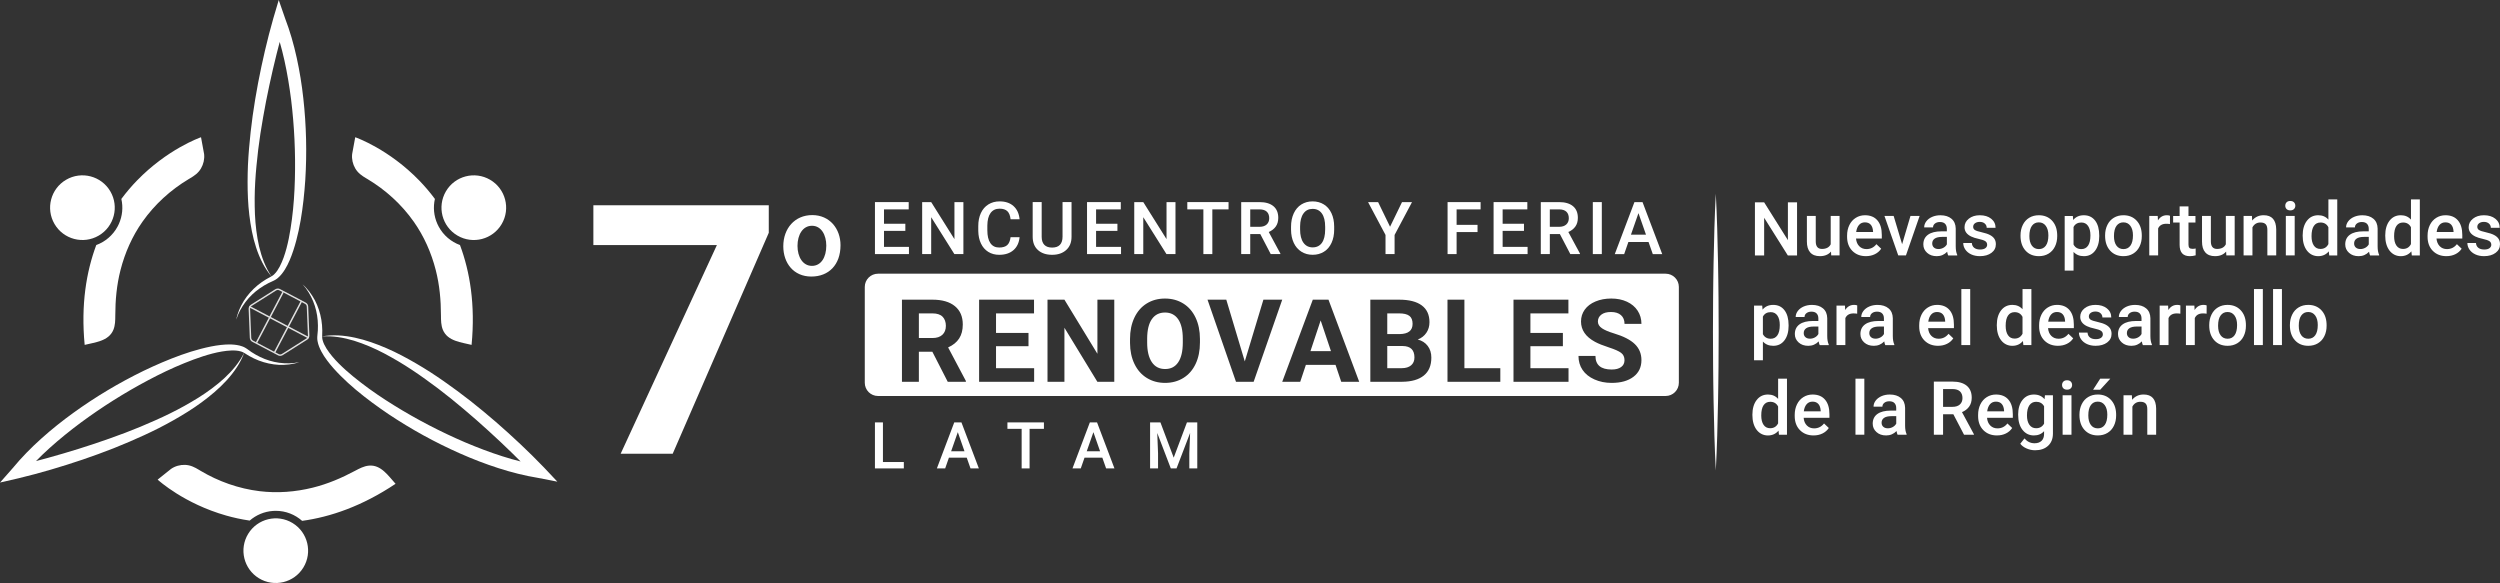 <?xml version="1.0" encoding="UTF-8"?>
<svg xmlns="http://www.w3.org/2000/svg" id="Capa_1" viewBox="0 0 1799.96 419.79">
  <rect x="0" y="0" width="1799.96" height="419.79" fill="#333333" stroke="none"/>
  <defs>
    <style>.cls-1{fill:#fff;}.cls-2{fill:#e1e1e1;}.cls-3{fill:#005c8a;stroke-width:1.09px;}.cls-3,.cls-4{stroke:#e1e1e1;stroke-miterlimit:10;}.cls-4{fill:none;stroke-width:1.09px;}</style>
  </defs>
  <path class="cls-1" d="m123.64,337.19c.59-.48,1.19-.95,1.78-1.43-.59.47-1.2.94-1.78,1.43Z"></path>
  <path class="cls-1" d="m196.58,367.86c.66-.04,1.33-.07,1.99-.07h0c7.23,0,13.88,2.72,18.96,7.22,20.27-2.78,43.07-10.51,67.27-26.68-2.58-2.83-5.18-6.27-8.2-8.92-3.12-2.73-6.69-4.62-11.17-4.15-3.48.37-6.66,2.05-9.74,3.69-9.77,5.22-19.72,9.48-30.5,12.15-12.51,3.1-25.41,4.1-38.22,2.55-15.1-1.83-29.71-7-42.75-14.79-.28-.16-.55-.33-.82-.5-3.22-1.96-6.27-3.51-10.12-3.65-3.57-.13-7.14.85-10.09,2.87.15-.13.32-.26.48-.39-3.39,2.71-6.78,5.42-10.17,8.13.77.7,19.12,17.3,49.41,25.89,5.11,1.45,10.76,2.71,16.86,3.61,4.55-3.95,10.37-6.52,16.84-6.96Z"></path>
  <circle class="cls-1" cx="198.55" cy="396.51" r="23.28" transform="translate(-243.34 359.44) rotate(-58.61)"></circle>
  <path class="cls-1" d="m147.07,111.63c.14.75.28,1.5.41,2.25-.14-.75-.26-1.5-.41-2.25Z"></path>
  <path class="cls-1" d="m85.52,161.36c-.27.6-.57,1.2-.88,1.78h0c-3.42,6.37-8.97,10.94-15.33,13.29-7.15,19.17-11.13,42.91-8.35,71.88,3.72-.94,7.98-1.59,11.74-3,3.88-1.45,7.24-3.7,8.95-7.88,1.32-3.24,1.35-6.83,1.36-10.33.02-11.07.99-21.86,3.74-32.62,3.19-12.48,8.42-24.33,15.85-34.88,8.76-12.43,20.23-22.86,33.27-30.66.28-.16.55-.33.83-.49,3.25-1.9,6.07-3.86,8.01-7.19,1.8-3.08,2.63-6.69,2.25-10.25.05.2.08.4.12.61-.78-4.27-1.57-8.54-2.35-12.81-.98.34-24.29,8.65-46.2,31.27-3.7,3.82-7.48,8.2-11.16,13.15,1.33,5.88.83,12.22-1.84,18.13Z"></path>
  <circle class="cls-1" cx="59.35" cy="149.52" r="23.28" transform="translate(-67.42 50.48) rotate(-30.35)"></circle>
  <path class="cls-1" d="m253.42,111.63c-.14.75-.28,1.5-.41,2.25.14-.75.26-1.5.41-2.25Z"></path>
  <path class="cls-1" d="m314.97,161.36c.27.6.57,1.2.88,1.78h0c3.42,6.37,8.97,10.94,15.33,13.29,7.15,19.17,11.13,42.91,8.35,71.88-3.72-.94-7.98-1.59-11.74-3-3.88-1.45-7.24-3.7-8.95-7.88-1.32-3.24-1.35-6.83-1.36-10.33-.02-11.07-.99-21.86-3.74-32.62-3.19-12.48-8.42-24.33-15.85-34.88-8.76-12.43-20.23-22.86-33.27-30.66-.28-.16-.55-.33-.83-.49-3.25-1.9-6.07-3.86-8.01-7.19-1.8-3.08-2.63-6.69-2.25-10.25-.05.2-.08.4-.12.61.78-4.27,1.57-8.54,2.35-12.81.98.34,24.29,8.65,46.2,31.27,3.7,3.82,7.48,8.2,11.16,13.15-1.33,5.88-.83,12.22,1.84,18.13Z"></path>
  <circle class="cls-1" cx="341.13" cy="149.52" r="23.28" transform="translate(39.74 368.36) rotate(-59.65)"></circle>
  <path class="cls-1" d="m170.12,230.14c.84-4.8,2.88-9.35,5.45-13.57,2.66-4.18,6.02-7.95,9.9-11.16,1.92-1.63,4.05-3.02,6.19-4.36l3.33-1.84c.31-.16.48-.28.71-.41.22-.12.43-.25.64-.42.2-.16.42-.3.62-.47l.58-.54c1.54-1.48,2.78-3.42,3.85-5.43,1.06-2.03,1.97-4.19,2.77-6.38,1.6-4.41,2.77-9.02,3.73-13.68.98-4.65,1.66-9.38,2.3-14.12,1.24-9.48,1.87-19.05,2.12-28.63.52-19.16-.39-38.37-2.71-57.36-2.41-18.95-6.15-37.83-12.79-55.55l8.53-.29c-2.18,7.41-4.23,15.03-6.11,22.62-1.89,7.6-3.69,15.23-5.31,22.89-1.64,7.66-3.16,15.34-4.49,23.05-1.38,7.7-2.56,15.44-3.52,23.2-.48,3.88-.9,7.76-1.25,11.65-.37,3.89-.7,7.78-.91,11.68-.21,3.9-.37,7.8-.39,11.69-.01,3.9.03,7.8.2,11.69.37,7.78,1.28,15.55,3.02,23.16,1.81,7.57,4.53,15.04,9.03,21.62-5.23-6.05-8.75-13.45-11.23-21.03-2.5-7.61-3.91-15.52-4.88-23.43-.95-7.93-1.24-15.9-1.24-23.86,0-3.98.1-7.96.26-11.93.17-3.97.46-7.94.78-11.9.65-7.92,1.54-15.82,2.62-23.68,1.1-7.86,2.42-15.69,3.88-23.49,1.5-7.79,3.12-15.56,4.94-23.29,1.84-7.74,3.74-15.39,5.98-23.13l3.97-13.43,4.56,13.14c3.56,9.34,6.3,18.89,8.4,28.53,2.11,9.64,3.67,19.36,4.74,29.12,2.17,19.51,2.63,39.14,1.42,58.68-.65,9.77-1.69,19.52-3.35,29.2-.83,4.84-1.87,9.66-3.13,14.43-1.27,4.77-2.75,9.51-4.72,14.13-.99,2.31-2.1,4.59-3.46,6.77-1.37,2.17-2.93,4.31-5.05,6.1l-.82.65c-.28.21-.59.39-.89.59-.29.2-.61.37-.94.53l-.93.45-3.24,1.51c-2.11,1.11-4.18,2.3-6.13,3.68-3.92,2.72-7.44,6.04-10.35,9.86-2.88,3.83-5.29,8.1-6.68,12.75Z"></path>
  <path class="cls-1" d="m215.36,260.75c-4.59,1.63-9.56,2.09-14.49,1.94-4.94-.26-9.89-1.32-14.59-3.13-2.37-.87-4.62-2.04-6.84-3.25l-3.24-1.99c-.29-.19-.48-.28-.71-.41-.21-.13-.43-.26-.68-.35-.24-.1-.47-.21-.71-.3l-.76-.24c-2.05-.61-4.34-.74-6.62-.68-2.29.07-4.61.35-6.92.73-4.63.78-9.22,2.03-13.74,3.48-4.53,1.44-8.99,3.17-13.42,4.95-8.86,3.59-17.5,7.75-25.96,12.25-16.93,8.98-33.21,19.23-48.6,30.6-15.31,11.43-29.9,23.98-42.05,38.48l-4.45-7.29c7.53-1.75,15.17-3.72,22.7-5.81,7.55-2.1,15.07-4.28,22.54-6.64,7.47-2.34,14.91-4.8,22.28-7.44,7.38-2.6,14.7-5.37,21.92-8.36,3.61-1.49,7.2-3.04,10.76-4.65,3.57-1.59,7.11-3.22,10.61-4.96,3.5-1.73,6.97-3.52,10.37-5.42,3.4-1.91,6.77-3.87,10.08-5.93,6.6-4.15,12.9-8.77,18.67-14.03,5.7-5.3,10.86-11.34,14.37-18.5-2.69,7.54-7.4,14.24-12.78,20.13-5.4,5.92-11.58,11.04-18,15.78-6.43,4.73-13.23,8.91-20.16,12.83-3.46,1.97-6.98,3.83-10.51,5.65-3.54,1.81-7.13,3.51-10.74,5.18-7.21,3.33-14.52,6.45-21.9,9.38-7.39,2.91-14.85,5.62-22.36,8.18-7.52,2.53-15.08,4.94-22.7,7.17-7.64,2.21-15.24,4.32-23.08,6.18l-13.64,3.15,9.19-10.44c6.37-7.7,13.34-14.78,20.7-21.36,7.35-6.59,15.05-12.72,23.01-18.46,15.91-11.49,32.78-21.56,50.38-30.13,8.82-4.24,17.82-8.14,27.07-11.46,4.62-1.66,9.33-3.13,14.1-4.38,4.78-1.25,9.64-2.29,14.63-2.85,2.49-.28,5.03-.43,7.6-.32,2.57.13,5.19.43,7.79,1.39l.97.39c.32.15.63.32.95.48.32.15.62.35.92.56l.85.58,2.91,2.08c2,1.28,4.06,2.5,6.22,3.52,4.3,2.07,8.92,3.5,13.68,4.16,4.75.62,9.65.62,14.39-.46Z"></path>
  <path class="cls-1" d="m217.73,204.65c3.72,3.14,6.63,7.2,8.99,11.53,2.27,4.4,3.85,9.2,4.67,14.17.44,2.48.57,5.01.65,7.55l-.08,3.81c-.01.35,0,.55,0,.82,0,.25,0,.5.04.76.04.26.05.51.1.77l.17.78c.51,2.08,1.56,4.12,2.76,6.06,1.22,1.94,2.63,3.81,4.12,5.61,3.01,3.6,6.4,6.93,9.94,10.1,3.53,3.19,7.27,6.16,11.05,9.08,7.57,5.84,15.53,11.19,23.68,16.23,16.3,10.09,33.36,18.96,50.94,26.51,17.6,7.45,35.79,13.71,54.44,16.88l-4.04,7.52c-5.31-5.61-10.86-11.22-16.47-16.66-5.62-5.46-11.3-10.85-17.11-16.1-5.79-5.27-11.67-10.45-17.66-15.48-5.97-5.06-12.05-9.98-18.28-14.71-3.11-2.36-6.26-4.68-9.44-6.94-3.17-2.28-6.37-4.51-9.64-6.66-3.26-2.14-6.55-4.24-9.91-6.22-3.36-1.97-6.76-3.89-10.2-5.71-6.91-3.6-14.08-6.71-21.53-9.04-7.45-2.25-15.28-3.65-23.23-3.07,7.86-1.48,16.02-.8,23.83.87,7.84,1.67,15.38,4.43,22.71,7.57,7.33,3.17,14.37,6.93,21.25,10.93,3.44,2,6.83,4.09,10.18,6.22,3.35,2.15,6.63,4.39,9.89,6.65,6.52,4.55,12.89,9.29,19.15,14.17,6.24,4.91,12.34,9.98,18.35,15.17,5.98,5.21,11.88,10.52,17.65,15.98,5.77,5.48,11.42,10.98,16.98,16.8l9.61,10.19-13.65-2.67c-9.86-1.62-19.49-4.05-28.88-7.09-9.4-3.02-18.58-6.57-27.55-10.55-17.95-7.93-35.15-17.41-51.44-28.28-8.12-5.48-16.02-11.27-23.56-17.58-3.77-3.15-7.4-6.47-10.9-9.97-3.49-3.5-6.84-7.16-9.84-11.19-1.5-2.01-2.91-4.12-4.11-6.4-1.19-2.28-2.25-4.7-2.73-7.43l-.15-1.03c-.04-.35-.04-.71-.06-1.06-.03-.35,0-.72.02-1.08l.08-1.03.32-3.56c.1-2.38.11-4.77-.1-7.15-.38-4.76-1.48-9.47-3.32-13.91-1.87-4.41-4.34-8.65-7.66-12.19Z"></path>
  <path class="cls-2" d="m200.04,208.78c.38,0,.75.09,1.08.27l18.49,9.71c.74.39,1.21,1.14,1.25,1.97l.84,20.87c.03.83-.38,1.62-1.08,2.07l-17.65,11.16c-.37.24-.8.36-1.25.36-.38,0-.75-.09-1.08-.27l-18.49-9.71c-.74-.39-1.21-1.14-1.25-1.97l-.84-20.87c-.03-.83.38-1.62,1.08-2.07l17.65-11.16c.37-.24.8-.36,1.25-.36m0-1.05c-.63,0-1.26.18-1.81.52l-17.65,11.16c-1.02.65-1.62,1.79-1.57,2.99l.84,20.87c.05,1.21.74,2.3,1.81,2.86l18.49,9.71c.49.26,1.03.39,1.57.39.63,0,1.26-.18,1.81-.52l17.65-11.16c1.02-.65,1.62-1.79,1.57-2.99l-.84-20.87c-.05-1.21-.74-2.3-1.81-2.86l-18.49-9.71c-.49-.26-1.03-.39-1.57-.39h0Z"></path>
  <line class="cls-3" x1="203.8" y1="210.31" x2="184.62" y2="246.84"></line>
  <line class="cls-3" x1="217.13" y1="216.69" x2="197.7" y2="253.7"></line>
  <line class="cls-4" x1="179.54" y1="220.77" x2="222.21" y2="243.18"></line>
  <path class="cls-1" d="m1293.84,183.91h-6.64l-17.04-27.13v27.13h-6.64v-38.24h6.64l17.1,27.23v-27.23h6.59v38.24Z"></path>
  <path class="cls-1" d="m1318.29,181.12c-1.87,2.21-4.53,3.31-7.98,3.31-3.08,0-5.41-.9-7-2.7s-2.38-4.41-2.38-7.83v-18.41h6.38v18.33c0,3.61,1.5,5.41,4.49,5.41s5.19-1.11,6.28-3.34v-20.4h6.38v28.41h-6.01l-.16-2.78Z"></path>
  <path class="cls-1" d="m1343.47,184.43c-4.04,0-7.32-1.27-9.83-3.82s-3.77-5.94-3.77-10.18v-.79c0-2.84.55-5.37,1.64-7.6s2.63-3.97,4.61-5.21,4.18-1.86,6.62-1.86c3.87,0,6.86,1.23,8.97,3.7,2.11,2.47,3.16,5.96,3.16,10.48v2.57h-18.57c.19,2.35.98,4.2,2.35,5.57,1.37,1.37,3.1,2.05,5.19,2.05,2.92,0,5.3-1.18,7.14-3.55l3.44,3.28c-1.14,1.7-2.66,3.02-4.56,3.95s-4.03,1.4-6.39,1.4Zm-.76-24.34c-1.75,0-3.16.61-4.24,1.84-1.08,1.23-1.76,2.93-2.06,5.12h12.16v-.47c-.14-2.14-.71-3.75-1.71-4.85s-2.38-1.64-4.15-1.64Z"></path>
  <path class="cls-1" d="m1369.5,175.82l6.01-20.33h6.59l-9.85,28.41h-5.54l-9.93-28.41h6.62l6.09,20.33Z"></path>
  <path class="cls-1" d="m1402.66,183.91c-.28-.54-.53-1.43-.74-2.65-2.03,2.12-4.52,3.18-7.46,3.18s-5.18-.81-6.99-2.44-2.7-3.64-2.7-6.04c0-3.03,1.13-5.35,3.37-6.97,2.25-1.62,5.47-2.43,9.65-2.43h3.91v-1.86c0-1.47-.41-2.65-1.23-3.53s-2.07-1.33-3.76-1.33c-1.45,0-2.64.36-3.57,1.09s-1.39,1.65-1.39,2.77h-6.38c0-1.56.52-3.02,1.55-4.37,1.03-1.36,2.44-2.42,4.21-3.19,1.78-.77,3.76-1.16,5.95-1.16,3.33,0,5.98.84,7.96,2.51s2.99,4.02,3.05,7.05v12.82c0,2.56.36,4.6,1.08,6.12v.45h-6.51Zm-7.01-4.6c1.26,0,2.45-.31,3.56-.92,1.11-.61,1.95-1.44,2.51-2.47v-5.36h-3.44c-2.36,0-4.14.41-5.33,1.23-1.19.82-1.79,1.99-1.79,3.49,0,1.23.41,2.2,1.22,2.93.81.73,1.9,1.09,3.27,1.09Z"></path>
  <path class="cls-1" d="m1430.71,176.19c0-1.14-.47-2-1.4-2.6-.94-.59-2.49-1.12-4.66-1.58s-3.98-1.03-5.44-1.73c-3.19-1.54-4.78-3.77-4.78-6.7,0-2.45,1.03-4.5,3.1-6.14s4.69-2.47,7.88-2.47c3.4,0,6.14.84,8.23,2.52,2.09,1.68,3.14,3.86,3.14,6.54h-6.38c0-1.23-.46-2.25-1.37-3.06s-2.12-1.22-3.62-1.22c-1.4,0-2.54.32-3.43.97s-1.33,1.51-1.33,2.6c0,.98.41,1.74,1.23,2.28s2.49,1.09,4.99,1.64c2.5.55,4.47,1.21,5.9,1.97,1.43.76,2.49,1.68,3.18,2.74s1.04,2.36,1.04,3.89c0,2.56-1.06,4.63-3.18,6.21-2.12,1.58-4.89,2.38-8.32,2.38-2.33,0-4.4-.42-6.22-1.26s-3.24-2-4.25-3.47-1.52-3.06-1.52-4.75h6.2c.09,1.51.66,2.67,1.71,3.48,1.05.81,2.44,1.22,4.18,1.22s2.96-.32,3.83-.96,1.31-1.47,1.31-2.51Z"></path>
  <path class="cls-1" d="m1454.74,169.44c0-2.78.55-5.29,1.65-7.52s2.65-3.95,4.65-5.15,4.29-1.8,6.88-1.8c3.83,0,6.95,1.23,9.34,3.7s3.68,5.74,3.87,9.82l.03,1.5c0,2.8-.54,5.3-1.62,7.51s-2.62,3.91-4.62,5.12c-2,1.21-4.32,1.81-6.95,1.81-4.01,0-7.22-1.34-9.62-4-2.41-2.67-3.61-6.23-3.61-10.67v-.32Zm6.38.55c0,2.92.6,5.21,1.81,6.87s2.89,2.48,5.04,2.48,3.83-.84,5.03-2.52c1.2-1.68,1.8-4.14,1.8-7.38,0-2.87-.62-5.15-1.85-6.83s-2.91-2.52-5.03-2.52-3.74.83-4.96,2.48-1.84,4.13-1.84,7.42Z"></path>
  <path class="cls-1" d="m1511.43,169.99c0,4.39-1,7.9-2.99,10.52-2,2.62-4.67,3.93-8.04,3.93-3.12,0-5.61-1.02-7.48-3.07v13.47h-6.38v-39.34h5.88l.26,2.89c1.87-2.28,4.42-3.41,7.64-3.41,3.47,0,6.18,1.29,8.15,3.87s2.95,6.17,2.95,10.75v.39Zm-6.36-.55c0-2.84-.56-5.09-1.69-6.75s-2.74-2.49-4.85-2.49c-2.61,0-4.48,1.08-5.62,3.23v12.61c1.16,2.21,3.05,3.31,5.67,3.31,2.03,0,3.62-.82,4.77-2.46s1.72-4.12,1.72-7.44Z"></path>
  <path class="cls-1" d="m1515.64,169.44c0-2.78.55-5.29,1.65-7.52s2.65-3.95,4.65-5.15,4.29-1.8,6.88-1.8c3.83,0,6.95,1.23,9.34,3.7s3.68,5.74,3.87,9.82l.03,1.5c0,2.8-.54,5.3-1.62,7.51s-2.62,3.91-4.62,5.12c-2,1.21-4.32,1.81-6.95,1.81-4.01,0-7.22-1.34-9.62-4-2.41-2.67-3.61-6.23-3.61-10.67v-.32Zm6.38.55c0,2.92.6,5.21,1.81,6.87s2.89,2.48,5.04,2.48,3.83-.84,5.03-2.52,1.8-4.14,1.8-7.38c0-2.87-.62-5.15-1.85-6.83s-2.91-2.52-5.03-2.52-3.74.83-4.96,2.48-1.84,4.13-1.84,7.42Z"></path>
  <path class="cls-1" d="m1562.33,161.32c-.84-.14-1.71-.21-2.6-.21-2.92,0-4.89,1.12-5.91,3.36v19.43h-6.38v-28.41h6.09l.16,3.18c1.54-2.47,3.68-3.7,6.41-3.7.91,0,1.66.12,2.26.37l-.03,5.99Z"></path>
  <path class="cls-1" d="m1575.67,148.59v6.91h5.02v4.73h-5.02v15.86c0,1.09.21,1.87.64,2.35s1.19.72,2.3.72c.74,0,1.48-.09,2.23-.26v4.94c-1.45.4-2.85.6-4.2.6-4.9,0-7.35-2.7-7.35-8.11v-16.1h-4.67v-4.73h4.67v-6.91h6.38Z"></path>
  <path class="cls-1" d="m1602.77,181.12c-1.87,2.21-4.53,3.31-7.98,3.31-3.08,0-5.41-.9-7-2.7s-2.38-4.41-2.38-7.83v-18.41h6.38v18.33c0,3.61,1.5,5.41,4.49,5.41s5.19-1.11,6.28-3.34v-20.4h6.38v28.41h-6.01l-.16-2.78Z"></path>
  <path class="cls-1" d="m1621.36,155.49l.18,3.28c2.1-2.54,4.86-3.81,8.27-3.81,5.92,0,8.93,3.39,9.03,10.16v18.78h-6.38v-18.41c0-1.8-.39-3.14-1.17-4s-2.05-1.3-3.82-1.3c-2.57,0-4.49,1.16-5.75,3.49v20.22h-6.38v-28.41h6.01Z"></path>
  <path class="cls-1" d="m1645.36,148.11c0-.98.31-1.79.93-2.44s1.51-.97,2.67-.97,2.05.32,2.68.97.95,1.46.95,2.44-.32,1.76-.95,2.4-1.52.96-2.68.96-2.04-.32-2.67-.96-.93-1.44-.93-2.4Zm6.78,35.79h-6.38v-28.41h6.38v28.41Z"></path>
  <path class="cls-1" d="m1657.89,169.49c0-4.38,1.02-7.89,3.05-10.54s4.75-3.98,8.17-3.98c3.01,0,5.45,1.05,7.3,3.15v-14.55h6.38v40.34h-5.78l-.32-2.94c-1.91,2.31-4.46,3.47-7.64,3.47s-6.02-1.34-8.08-4.02-3.09-6.32-3.09-10.92Zm6.38.55c0,2.89.56,5.14,1.67,6.76,1.11,1.62,2.69,2.43,4.74,2.43,2.61,0,4.52-1.16,5.72-3.49v-12.13c-1.17-2.28-3.06-3.41-5.67-3.41-2.07,0-3.66.82-4.78,2.46s-1.68,4.1-1.68,7.39Z"></path>
  <path class="cls-1" d="m1706.42,183.91c-.28-.54-.53-1.43-.74-2.65-2.03,2.12-4.52,3.18-7.46,3.18s-5.18-.81-6.99-2.44-2.7-3.64-2.7-6.04c0-3.03,1.13-5.35,3.37-6.97,2.25-1.62,5.47-2.43,9.65-2.43h3.91v-1.86c0-1.47-.41-2.65-1.23-3.53s-2.07-1.33-3.76-1.33c-1.45,0-2.64.36-3.57,1.09s-1.39,1.65-1.39,2.77h-6.38c0-1.56.52-3.02,1.55-4.37s2.44-2.42,4.21-3.19c1.78-.77,3.76-1.16,5.95-1.16,3.33,0,5.98.84,7.96,2.51s2.99,4.02,3.05,7.05v12.82c0,2.56.36,4.6,1.08,6.12v.45h-6.51Zm-7.01-4.6c1.26,0,2.45-.31,3.56-.92,1.11-.61,1.95-1.44,2.51-2.47v-5.36h-3.44c-2.36,0-4.14.41-5.33,1.23-1.19.82-1.79,1.99-1.79,3.49,0,1.23.41,2.2,1.22,2.93s1.9,1.09,3.27,1.09Z"></path>
  <path class="cls-1" d="m1717.34,169.49c0-4.38,1.02-7.89,3.05-10.54s4.75-3.98,8.17-3.98c3.01,0,5.45,1.05,7.3,3.15v-14.55h6.38v40.34h-5.78l-.32-2.94c-1.91,2.31-4.46,3.47-7.64,3.47s-6.02-1.34-8.08-4.02-3.09-6.32-3.09-10.92Zm6.38.55c0,2.89.56,5.14,1.67,6.76,1.11,1.62,2.69,2.43,4.74,2.43,2.61,0,4.52-1.16,5.72-3.49v-12.13c-1.17-2.28-3.06-3.41-5.67-3.41-2.07,0-3.66.82-4.78,2.46s-1.68,4.1-1.68,7.39Z"></path>
  <path class="cls-1" d="m1761.41,184.43c-4.04,0-7.32-1.27-9.83-3.82-2.51-2.55-3.77-5.94-3.77-10.18v-.79c0-2.84.55-5.37,1.64-7.6s2.63-3.97,4.61-5.21,4.18-1.86,6.62-1.86c3.87,0,6.86,1.23,8.97,3.7,2.11,2.47,3.16,5.96,3.16,10.48v2.57h-18.57c.19,2.35.98,4.2,2.35,5.57,1.37,1.37,3.1,2.05,5.19,2.05,2.92,0,5.3-1.18,7.14-3.55l3.44,3.28c-1.14,1.7-2.66,3.02-4.56,3.95s-4.03,1.4-6.39,1.4Zm-.76-24.34c-1.75,0-3.16.61-4.24,1.84s-1.76,2.93-2.06,5.12h12.16v-.47c-.14-2.14-.71-3.75-1.71-4.85s-2.38-1.64-4.15-1.64Z"></path>
  <path class="cls-1" d="m1793.68,176.19c0-1.14-.47-2-1.4-2.6-.94-.59-2.49-1.12-4.66-1.58s-3.98-1.03-5.44-1.73c-3.19-1.54-4.78-3.77-4.78-6.7,0-2.45,1.03-4.5,3.1-6.14s4.69-2.47,7.88-2.47c3.4,0,6.14.84,8.23,2.52,2.09,1.68,3.14,3.86,3.14,6.54h-6.38c0-1.23-.46-2.25-1.37-3.06s-2.12-1.22-3.62-1.22c-1.4,0-2.54.32-3.43.97s-1.33,1.51-1.33,2.6c0,.98.41,1.74,1.23,2.28s2.49,1.09,4.99,1.64c2.5.55,4.47,1.21,5.9,1.97,1.43.76,2.49,1.68,3.18,2.74s1.04,2.36,1.04,3.89c0,2.56-1.06,4.63-3.18,6.21-2.12,1.58-4.89,2.38-8.32,2.38-2.33,0-4.4-.42-6.22-1.26s-3.24-2-4.25-3.47-1.52-3.06-1.52-4.75h6.2c.09,1.51.66,2.67,1.71,3.48,1.05.81,2.44,1.22,4.18,1.22s2.96-.32,3.83-.96,1.31-1.47,1.31-2.51Z"></path>
  <path class="cls-1" d="m1287.77,234.53c0,4.39-1,7.9-2.99,10.52-2,2.62-4.67,3.93-8.04,3.93-3.12,0-5.61-1.02-7.48-3.07v13.47h-6.38v-39.34h5.88l.26,2.89c1.87-2.28,4.42-3.41,7.64-3.41,3.47,0,6.18,1.29,8.15,3.87s2.95,6.17,2.95,10.75v.39Zm-6.36-.55c0-2.84-.56-5.09-1.69-6.75-1.13-1.66-2.74-2.49-4.85-2.49-2.61,0-4.48,1.08-5.62,3.23v12.61c1.16,2.21,3.05,3.31,5.67,3.31,2.03,0,3.62-.82,4.77-2.46,1.15-1.64,1.72-4.12,1.72-7.44Z"></path>
  <path class="cls-1" d="m1310.15,248.45c-.28-.54-.53-1.43-.74-2.65-2.03,2.12-4.52,3.18-7.46,3.18s-5.18-.81-6.99-2.44-2.7-3.64-2.7-6.04c0-3.03,1.13-5.35,3.37-6.97s5.47-2.43,9.65-2.43h3.91v-1.86c0-1.47-.41-2.65-1.23-3.53-.82-.88-2.07-1.33-3.76-1.33-1.45,0-2.64.36-3.57,1.09s-1.39,1.65-1.39,2.77h-6.38c0-1.56.52-3.02,1.55-4.37,1.03-1.36,2.44-2.42,4.21-3.19,1.78-.77,3.76-1.16,5.95-1.16,3.33,0,5.98.84,7.96,2.51,1.98,1.67,2.99,4.02,3.05,7.05v12.82c0,2.56.36,4.6,1.08,6.12v.45h-6.51Zm-7.01-4.6c1.26,0,2.45-.31,3.56-.92s1.95-1.44,2.51-2.47v-5.36h-3.44c-2.36,0-4.14.41-5.33,1.23-1.19.82-1.79,1.99-1.79,3.49,0,1.23.41,2.2,1.22,2.93s1.9,1.09,3.27,1.09Z"></path>
  <path class="cls-1" d="m1337.14,225.86c-.84-.14-1.71-.21-2.6-.21-2.92,0-4.89,1.12-5.91,3.36v19.43h-6.38v-28.41h6.09l.16,3.18c1.54-2.47,3.68-3.7,6.41-3.7.91,0,1.66.12,2.26.37l-.03,5.99Z"></path>
  <path class="cls-1" d="m1357.36,248.45c-.28-.54-.53-1.43-.74-2.65-2.03,2.12-4.52,3.18-7.46,3.18s-5.18-.81-6.99-2.44-2.7-3.64-2.7-6.04c0-3.03,1.13-5.35,3.37-6.97,2.25-1.62,5.47-2.43,9.65-2.43h3.91v-1.86c0-1.47-.41-2.65-1.23-3.53s-2.07-1.33-3.76-1.33c-1.45,0-2.64.36-3.57,1.09-.93.73-1.39,1.65-1.39,2.77h-6.38c0-1.56.52-3.02,1.55-4.37s2.44-2.42,4.21-3.19c1.78-.77,3.76-1.16,5.95-1.16,3.33,0,5.98.84,7.96,2.51,1.98,1.67,2.99,4.02,3.05,7.05v12.82c0,2.56.36,4.6,1.08,6.12v.45h-6.51Zm-7.01-4.6c1.26,0,2.45-.31,3.56-.92s1.95-1.44,2.51-2.47v-5.36h-3.44c-2.36,0-4.14.41-5.33,1.23s-1.79,1.99-1.79,3.49c0,1.23.41,2.2,1.22,2.93.81.73,1.9,1.09,3.27,1.09Z"></path>
  <path class="cls-1" d="m1395.39,248.97c-4.04,0-7.32-1.27-9.83-3.82-2.51-2.55-3.77-5.94-3.77-10.18v-.79c0-2.84.55-5.37,1.64-7.6s2.63-3.97,4.61-5.21c1.98-1.24,4.18-1.86,6.62-1.86,3.87,0,6.86,1.23,8.97,3.7,2.11,2.47,3.16,5.96,3.16,10.48v2.57h-18.57c.19,2.35.98,4.2,2.35,5.57s3.1,2.05,5.19,2.05c2.92,0,5.3-1.18,7.14-3.55l3.44,3.28c-1.14,1.7-2.66,3.02-4.56,3.95-1.9.94-4.03,1.4-6.39,1.4Zm-.76-24.34c-1.75,0-3.16.61-4.24,1.84-1.08,1.23-1.76,2.93-2.06,5.12h12.16v-.47c-.14-2.14-.71-3.75-1.71-4.85-1-1.09-2.38-1.64-4.15-1.64Z"></path>
  <path class="cls-1" d="m1418.52,248.45h-6.38v-40.34h6.38v40.34Z"></path>
  <path class="cls-1" d="m1437.67,234.03c0-4.38,1.02-7.89,3.05-10.54,2.03-2.65,4.75-3.98,8.17-3.98,3.01,0,5.45,1.05,7.3,3.15v-14.55h6.38v40.34h-5.78l-.32-2.94c-1.91,2.31-4.46,3.47-7.64,3.47s-6.02-1.34-8.08-4.02c-2.06-2.68-3.09-6.32-3.09-10.92Zm6.38.55c0,2.89.56,5.14,1.67,6.76s2.69,2.43,4.74,2.43c2.61,0,4.52-1.16,5.72-3.49v-12.13c-1.17-2.28-3.06-3.41-5.67-3.41-2.07,0-3.66.82-4.78,2.46-1.12,1.64-1.68,4.1-1.68,7.39Z"></path>
  <path class="cls-1" d="m1481.73,248.97c-4.04,0-7.32-1.27-9.83-3.82-2.51-2.55-3.77-5.94-3.77-10.18v-.79c0-2.84.55-5.37,1.64-7.6s2.63-3.97,4.61-5.21c1.98-1.24,4.18-1.86,6.62-1.86,3.87,0,6.86,1.23,8.97,3.7,2.11,2.47,3.16,5.96,3.16,10.48v2.57h-18.57c.19,2.35.98,4.2,2.35,5.57s3.1,2.05,5.19,2.05c2.92,0,5.3-1.18,7.14-3.55l3.44,3.28c-1.14,1.7-2.66,3.02-4.56,3.95-1.9.94-4.03,1.4-6.39,1.4Zm-.76-24.34c-1.75,0-3.16.61-4.24,1.84-1.08,1.23-1.76,2.93-2.06,5.12h12.16v-.47c-.14-2.14-.71-3.75-1.71-4.85s-2.38-1.64-4.15-1.64Z"></path>
  <path class="cls-1" d="m1514.01,240.73c0-1.14-.47-2-1.4-2.6s-2.49-1.12-4.66-1.58-3.98-1.03-5.44-1.73c-3.19-1.54-4.78-3.77-4.78-6.7,0-2.45,1.03-4.5,3.1-6.14,2.07-1.65,4.69-2.47,7.88-2.47,3.4,0,6.14.84,8.23,2.52,2.09,1.68,3.14,3.86,3.14,6.54h-6.38c0-1.23-.46-2.25-1.37-3.06s-2.12-1.22-3.62-1.22c-1.4,0-2.54.32-3.43.97s-1.33,1.51-1.33,2.6c0,.98.41,1.74,1.23,2.28s2.49,1.09,4.99,1.64,4.47,1.21,5.9,1.97c1.43.76,2.49,1.68,3.18,2.74s1.04,2.36,1.04,3.89c0,2.56-1.06,4.63-3.18,6.21s-4.89,2.38-8.32,2.38c-2.33,0-4.4-.42-6.22-1.26-1.82-.84-3.24-2-4.25-3.47s-1.52-3.06-1.52-4.75h6.2c.09,1.51.66,2.67,1.71,3.48s2.44,1.22,4.18,1.22,2.96-.32,3.83-.96,1.31-1.47,1.31-2.51Z"></path>
  <path class="cls-1" d="m1542.82,248.45c-.28-.54-.53-1.43-.74-2.65-2.03,2.12-4.52,3.18-7.46,3.18s-5.18-.81-6.99-2.44c-1.8-1.63-2.7-3.64-2.7-6.04,0-3.03,1.13-5.35,3.37-6.97s5.47-2.43,9.65-2.43h3.91v-1.86c0-1.47-.41-2.65-1.23-3.53s-2.07-1.33-3.76-1.33c-1.45,0-2.64.36-3.57,1.09s-1.39,1.65-1.39,2.77h-6.38c0-1.56.52-3.02,1.55-4.37s2.44-2.42,4.21-3.19c1.78-.77,3.76-1.16,5.95-1.16,3.33,0,5.98.84,7.96,2.51,1.98,1.67,2.99,4.02,3.05,7.05v12.82c0,2.56.36,4.6,1.08,6.12v.45h-6.51Zm-7.01-4.6c1.26,0,2.45-.31,3.56-.92s1.95-1.44,2.51-2.47v-5.36h-3.44c-2.36,0-4.14.41-5.33,1.23-1.19.82-1.79,1.99-1.79,3.49,0,1.23.41,2.2,1.22,2.93s1.9,1.09,3.27,1.09Z"></path>
  <path class="cls-1" d="m1569.81,225.86c-.84-.14-1.71-.21-2.6-.21-2.92,0-4.89,1.12-5.91,3.36v19.43h-6.38v-28.41h6.09l.16,3.18c1.54-2.47,3.68-3.7,6.41-3.7.91,0,1.66.12,2.26.37l-.03,5.99Z"></path>
  <path class="cls-1" d="m1588.72,225.86c-.84-.14-1.71-.21-2.6-.21-2.92,0-4.89,1.12-5.91,3.36v19.43h-6.38v-28.41h6.09l.16,3.18c1.54-2.47,3.68-3.7,6.41-3.7.91,0,1.66.12,2.26.37l-.03,5.99Z"></path>
  <path class="cls-1" d="m1590.61,233.98c0-2.78.55-5.29,1.65-7.52s2.65-3.95,4.65-5.15,4.29-1.8,6.88-1.8c3.83,0,6.95,1.23,9.34,3.7s3.68,5.74,3.87,9.82l.03,1.5c0,2.8-.54,5.3-1.62,7.51s-2.62,3.91-4.62,5.12-4.32,1.81-6.95,1.81c-4.01,0-7.22-1.34-9.62-4s-3.61-6.23-3.61-10.67v-.32Zm6.38.55c0,2.92.6,5.21,1.81,6.87s2.89,2.48,5.04,2.48,3.83-.84,5.03-2.52,1.8-4.14,1.8-7.38c0-2.87-.62-5.15-1.85-6.83-1.23-1.68-2.91-2.52-5.03-2.52s-3.74.83-4.96,2.48c-1.23,1.65-1.84,4.13-1.84,7.42Z"></path>
  <path class="cls-1" d="m1629.21,248.45h-6.38v-40.34h6.38v40.34Z"></path>
  <path class="cls-1" d="m1642.95,248.45h-6.38v-40.34h6.38v40.34Z"></path>
  <path class="cls-1" d="m1648.7,233.98c0-2.78.55-5.29,1.65-7.52s2.65-3.95,4.65-5.15,4.29-1.8,6.88-1.8c3.83,0,6.95,1.23,9.34,3.7,2.39,2.47,3.68,5.74,3.87,9.82l.03,1.5c0,2.8-.54,5.3-1.62,7.51-1.08,2.21-2.62,3.91-4.62,5.12s-4.32,1.81-6.95,1.81c-4.01,0-7.22-1.34-9.62-4-2.41-2.67-3.61-6.23-3.61-10.67v-.32Zm6.38.55c0,2.92.6,5.21,1.81,6.87,1.21,1.65,2.89,2.48,5.04,2.48s3.83-.84,5.03-2.52,1.8-4.14,1.8-7.38c0-2.87-.62-5.15-1.85-6.83-1.23-1.68-2.91-2.52-5.03-2.52s-3.74.83-4.96,2.48c-1.23,1.65-1.84,4.13-1.84,7.42Z"></path>
  <path class="cls-1" d="m1261.7,298.57c0-4.38,1.02-7.89,3.05-10.54s4.75-3.98,8.17-3.98c3.01,0,5.45,1.05,7.3,3.15v-14.55h6.38v40.34h-5.78l-.32-2.94c-1.91,2.31-4.46,3.47-7.64,3.47s-6.02-1.34-8.08-4.02c-2.06-2.68-3.09-6.32-3.09-10.92Zm6.38.55c0,2.89.56,5.14,1.67,6.76s2.69,2.43,4.74,2.43c2.61,0,4.52-1.16,5.72-3.49v-12.13c-1.17-2.28-3.06-3.41-5.67-3.41-2.07,0-3.66.82-4.78,2.46-1.12,1.64-1.68,4.1-1.68,7.39Z"></path>
  <path class="cls-1" d="m1305.76,313.51c-4.04,0-7.32-1.27-9.83-3.82s-3.77-5.94-3.77-10.18v-.79c0-2.84.55-5.37,1.64-7.6s2.63-3.97,4.61-5.21,4.18-1.86,6.62-1.86c3.87,0,6.86,1.23,8.97,3.7,2.11,2.47,3.16,5.96,3.16,10.48v2.57h-18.57c.19,2.35.98,4.2,2.35,5.57,1.37,1.37,3.1,2.05,5.19,2.05,2.92,0,5.3-1.18,7.14-3.55l3.44,3.28c-1.14,1.7-2.66,3.02-4.56,3.95-1.9.94-4.03,1.4-6.39,1.4Zm-.76-24.34c-1.75,0-3.16.61-4.24,1.84s-1.76,2.93-2.06,5.12h12.16v-.47c-.14-2.14-.71-3.75-1.71-4.85-1-1.09-2.38-1.64-4.15-1.64Z"></path>
  <path class="cls-1" d="m1342.29,312.98h-6.38v-40.34h6.38v40.34Z"></path>
  <path class="cls-1" d="m1366.21,312.98c-.28-.54-.53-1.43-.74-2.65-2.03,2.12-4.52,3.18-7.46,3.18s-5.18-.81-6.99-2.44-2.7-3.64-2.7-6.04c0-3.03,1.13-5.35,3.37-6.97,2.25-1.62,5.47-2.43,9.65-2.43h3.91v-1.86c0-1.47-.41-2.65-1.23-3.53s-2.07-1.33-3.76-1.33c-1.45,0-2.64.36-3.57,1.09s-1.39,1.65-1.39,2.77h-6.38c0-1.56.52-3.02,1.55-4.37s2.44-2.42,4.21-3.19c1.78-.77,3.76-1.16,5.95-1.16,3.33,0,5.98.84,7.96,2.51,1.98,1.67,2.99,4.02,3.05,7.05v12.82c0,2.56.36,4.6,1.08,6.12v.45h-6.51Zm-7.01-4.6c1.26,0,2.45-.31,3.56-.92s1.95-1.44,2.51-2.47v-5.36h-3.44c-2.36,0-4.14.41-5.33,1.23-1.19.82-1.79,1.99-1.79,3.49,0,1.23.41,2.2,1.22,2.93.81.73,1.9,1.09,3.27,1.09Z"></path>
  <path class="cls-1" d="m1406.39,298.28h-7.41v14.71h-6.64v-38.24h13.45c4.41,0,7.82.99,10.22,2.97,2.4,1.98,3.6,4.85,3.6,8.6,0,2.56-.62,4.7-1.85,6.43s-2.95,3.05-5.16,3.98l8.59,15.92v.34h-7.12l-7.67-14.71Zm-7.41-5.36h6.83c2.24,0,3.99-.56,5.25-1.69s1.89-2.67,1.89-4.63-.58-3.63-1.75-4.75-2.9-1.7-5.21-1.73h-7.01v12.82Z"></path>
  <path class="cls-1" d="m1437.8,313.51c-4.04,0-7.32-1.27-9.83-3.82-2.51-2.55-3.77-5.94-3.77-10.18v-.79c0-2.84.55-5.37,1.64-7.6s2.63-3.97,4.61-5.21c1.98-1.24,4.18-1.86,6.62-1.86,3.87,0,6.86,1.23,8.97,3.7,2.11,2.47,3.16,5.96,3.16,10.48v2.57h-18.57c.19,2.35.98,4.2,2.35,5.57s3.1,2.05,5.19,2.05c2.92,0,5.3-1.18,7.14-3.55l3.44,3.28c-1.14,1.7-2.66,3.02-4.56,3.95-1.9.94-4.03,1.4-6.39,1.4Zm-.76-24.34c-1.75,0-3.16.61-4.24,1.84-1.08,1.23-1.76,2.93-2.06,5.12h12.16v-.47c-.14-2.14-.71-3.75-1.71-4.85s-2.38-1.64-4.15-1.64Z"></path>
  <path class="cls-1" d="m1453.03,298.57c0-4.41,1.04-7.93,3.11-10.57,2.07-2.64,4.83-3.95,8.26-3.95,3.24,0,5.79,1.13,7.64,3.39l.29-2.86h5.75v27.55c0,3.73-1.16,6.67-3.48,8.82-2.32,2.15-5.45,3.23-9.39,3.23-2.08,0-4.12-.43-6.11-1.3s-3.5-2-4.53-3.4l3.02-3.83c1.96,2.33,4.38,3.49,7.25,3.49,2.12,0,3.79-.57,5.02-1.72,1.23-1.15,1.84-2.83,1.84-5.06v-1.92c-1.84,2.05-4.29,3.07-7.35,3.07-3.33,0-6.04-1.32-8.15-3.97s-3.16-6.3-3.16-10.98Zm6.36.55c0,2.85.58,5.1,1.75,6.74s2.78,2.46,4.85,2.46c2.57,0,4.48-1.1,5.72-3.31v-12.5c-1.21-2.15-3.1-3.23-5.67-3.23-2.1,0-3.73.83-4.9,2.49s-1.75,4.11-1.75,7.35Z"></path>
  <path class="cls-1" d="m1484.65,277.19c0-.98.31-1.79.93-2.44s1.51-.97,2.67-.97,2.05.32,2.68.97.95,1.46.95,2.44-.32,1.76-.95,2.4-1.52.96-2.68.96-2.04-.32-2.67-.96-.93-1.44-.93-2.4Zm6.78,35.79h-6.38v-28.41h6.38v28.41Z"></path>
  <path class="cls-1" d="m1497.17,298.51c0-2.78.55-5.29,1.65-7.52s2.65-3.95,4.65-5.15,4.29-1.8,6.88-1.8c3.83,0,6.95,1.23,9.34,3.7,2.39,2.47,3.68,5.74,3.87,9.82l.03,1.5c0,2.8-.54,5.3-1.62,7.51s-2.62,3.91-4.62,5.12-4.32,1.81-6.95,1.81c-4.01,0-7.22-1.34-9.62-4-2.41-2.67-3.61-6.23-3.61-10.67v-.32Zm6.38.55c0,2.92.6,5.21,1.81,6.87s2.89,2.48,5.04,2.48,3.83-.84,5.03-2.52c1.2-1.68,1.8-4.14,1.8-7.38,0-2.87-.62-5.15-1.85-6.83-1.23-1.68-2.91-2.52-5.03-2.52s-3.74.83-4.96,2.48-1.84,4.13-1.84,7.42Zm8.56-26.42h7.27l-7.27,7.96h-5.12s5.12-7.96,5.12-7.96Z"></path>
  <path class="cls-1" d="m1534.91,284.57l.18,3.28c2.1-2.54,4.86-3.81,8.27-3.81,5.92,0,8.93,3.39,9.03,10.16v18.78h-6.38v-18.41c0-1.8-.39-3.14-1.17-4s-2.05-1.3-3.82-1.3c-2.57,0-4.49,1.16-5.75,3.49v20.22h-6.38v-28.41h6.01Z"></path>
  <path class="cls-1" d="m1235.35,139.36c.86,16.61,1.3,33.22,1.61,49.83.19,8.3.23,16.61.35,24.92l.11,24.92-.11,24.92c-.12,8.3-.15,16.61-.34,24.92-.3,16.61-.75,33.22-1.61,49.83-.86-16.61-1.31-33.22-1.61-49.83-.19-8.3-.23-16.61-.34-24.92l-.11-24.92.11-24.92c.11-8.3.15-16.61.34-24.92.3-16.61.75-33.22,1.61-49.83Z"></path>
  <path class="cls-1" d="m651.83,166.23h-15.37v11.52h17.97v5.19h-24.48v-37.43h24.3v5.25h-17.79v10.34h15.37v5.14Z"></path>
  <path class="cls-1" d="m693.63,182.94h-6.5l-16.69-26.56v26.56h-6.5v-37.43h6.5l16.74,26.66v-26.66h6.45v37.43Z"></path>
  <path class="cls-1" d="m734.09,170.76c-.38,3.99-1.85,7.11-4.42,9.34-2.57,2.24-5.99,3.36-10.26,3.36-2.98,0-5.61-.71-7.88-2.12-2.27-1.41-4.02-3.42-5.26-6.03-1.23-2.6-1.88-5.63-1.93-9.08v-3.5c0-3.53.63-6.64,1.88-9.33,1.25-2.69,3.05-4.77,5.39-6.22,2.34-1.46,5.04-2.19,8.11-2.19,4.13,0,7.46,1.12,9.97,3.36,2.52,2.24,3.99,5.4,4.4,9.5h-6.48c-.31-2.69-1.09-4.63-2.35-5.82-1.26-1.19-3.11-1.79-5.54-1.79-2.83,0-5,1.03-6.52,3.1-1.52,2.07-2.29,5.1-2.33,9.1v3.32c0,4.05.72,7.14,2.17,9.26,1.45,2.13,3.57,3.19,6.36,3.19,2.55,0,4.47-.57,5.76-1.72,1.29-1.15,2.1-3.06,2.44-5.73h6.48Z"></path>
  <path class="cls-1" d="m771.49,145.51v25.02c0,3.98-1.27,7.13-3.82,9.45-2.55,2.32-5.93,3.48-10.17,3.48s-7.69-1.14-10.21-3.43c-2.52-2.29-3.78-5.46-3.78-9.53v-24.99h6.48v25.04c0,2.5.63,4.41,1.9,5.73,1.27,1.32,3.14,1.98,5.61,1.98,5,0,7.51-2.64,7.51-7.92v-24.84h6.48Z"></path>
  <path class="cls-1" d="m804.53,166.23h-15.37v11.52h17.97v5.19h-24.48v-37.43h24.3v5.25h-17.79v10.34h15.37v5.14Z"></path>
  <path class="cls-1" d="m846.33,182.94h-6.5l-16.69-26.56v26.56h-6.5v-37.43h6.5l16.74,26.66v-26.66h6.45v37.43Z"></path>
  <path class="cls-1" d="m884.53,150.75h-11.67v32.19h-6.45v-32.19h-11.57v-5.25h29.69v5.25Z"></path>
  <path class="cls-1" d="m907.4,168.54h-7.25v14.4h-6.5v-37.43h13.16c4.32,0,7.65.97,10,2.91,2.35,1.94,3.52,4.74,3.52,8.41,0,2.5-.6,4.6-1.81,6.29-1.21,1.69-2.89,2.99-5.05,3.9l8.41,15.59v.33h-6.97l-7.51-14.4Zm-7.25-5.24h6.68c2.19,0,3.91-.55,5.14-1.66,1.23-1.11,1.85-2.62,1.85-4.54s-.57-3.56-1.71-4.65c-1.14-1.1-2.84-1.66-5.1-1.7h-6.86v12.55Z"></path>
  <path class="cls-1" d="m960.59,165.2c0,3.67-.63,6.89-1.9,9.65-1.27,2.77-3.08,4.89-5.44,6.38-2.36,1.48-5.07,2.22-8.14,2.22s-5.74-.74-8.11-2.22c-2.37-1.48-4.21-3.59-5.5-6.34-1.29-2.74-1.95-5.9-1.97-9.49v-2.11c0-3.65.65-6.87,1.94-9.67,1.29-2.79,3.12-4.93,5.48-6.41,2.36-1.48,5.06-2.22,8.11-2.22s5.76.73,8.11,2.2c2.36,1.47,4.18,3.57,5.46,6.32,1.28,2.75,1.94,5.95,1.95,9.6v2.08Zm-6.5-1.95c0-4.15-.78-7.33-2.35-9.54-1.57-2.21-3.79-3.32-6.67-3.32s-5.01,1.1-6.59,3.3c-1.59,2.2-2.4,5.32-2.43,9.35v2.16c0,4.11.8,7.29,2.4,9.54,1.6,2.25,3.83,3.37,6.67,3.37s5.09-1.1,6.65-3.29c1.55-2.19,2.33-5.4,2.33-9.62v-1.95Z"></path>
  <path class="cls-1" d="m1000.82,163.25l8.61-17.74h7.2l-12.55,23.65v13.78h-6.53v-13.78l-12.57-23.65h7.23l8.61,17.74Z"></path>
  <path class="cls-1" d="m1063.8,167.08h-15.07v15.86h-6.5v-37.43h23.78v5.25h-17.28v11.13h15.07v5.19Z"></path>
  <path class="cls-1" d="m1097.24,166.23h-15.37v11.52h17.97v5.19h-24.48v-37.43h24.3v5.25h-17.79v10.34h15.37v5.14Z"></path>
  <path class="cls-1" d="m1123.1,168.54h-7.25v14.4h-6.5v-37.43h13.16c4.32,0,7.65.97,10,2.91,2.35,1.94,3.52,4.74,3.52,8.41,0,2.5-.6,4.6-1.81,6.29-1.21,1.69-2.89,2.99-5.05,3.9l8.41,15.59v.33h-6.97l-7.51-14.4Zm-7.25-5.24h6.68c2.19,0,3.91-.55,5.14-1.66,1.23-1.11,1.85-2.62,1.85-4.54s-.57-3.56-1.71-4.65c-1.14-1.1-2.84-1.66-5.1-1.7h-6.87v12.55Z"></path>
  <path class="cls-1" d="m1153.28,182.94h-6.48v-37.43h6.48v37.43Z"></path>
  <path class="cls-1" d="m1186.91,174.23h-14.5l-3.03,8.72h-6.76l14.14-37.43h5.84l14.17,37.43h-6.79l-3.06-8.72Zm-12.67-5.25h10.85l-5.42-15.53-5.42,15.53Z"></path>
  <path class="cls-1" d="m671.35,225.63h-9.78v17.74h9.82c3.06,0,5.43-.78,7.1-2.33,1.68-1.56,2.52-3.7,2.52-6.43s-.79-4.98-2.37-6.58c-1.58-1.6-4.01-2.4-7.29-2.4Z"></path>
  <path class="cls-1" d="m1017.04,233.18c0-2.68-.78-4.61-2.34-5.78-1.56-1.18-4.01-1.77-7.37-1.77h-8.52v14.9h9.01c6.14-.11,9.22-2.56,9.22-7.35Z"></path>
  <polygon class="cls-1" points="943.5 252.83 958.28 252.83 950.85 230.7 943.5 252.83"></polygon>
  <path class="cls-1" d="m1009.97,249.13h-11.16v15.95h10.43c2.87,0,5.11-.68,6.72-2.05s2.42-3.25,2.42-5.66c0-5.41-2.8-8.16-8.4-8.24Z"></path>
  <path class="cls-1" d="m838.77,225.02c-4.09,0-7.24,1.59-9.46,4.77-2.22,3.18-3.34,7.84-3.37,13.98v2.88c0,6.03,1.11,10.72,3.33,14.05,2.22,3.33,5.41,4.99,9.58,4.99s7.23-1.6,9.42-4.81c2.19-3.21,3.3-7.88,3.33-14.03v-2.88c0-6.2-1.11-10.91-3.33-14.13-2.22-3.22-5.39-4.83-9.5-4.83Z"></path>
  <path class="cls-1" d="m1199.23,197.06h-567.08c-5.26,0-9.52,4.26-9.52,9.52v69.01c0,5.26,4.26,9.52,9.52,9.52h567.08c5.26,0,9.52-4.26,9.52-9.52v-69.01c0-5.26-4.26-9.52-9.52-9.52Zm-503.81,77.81h-13.07l-11.08-21.64h-9.7v21.64h-12.18v-59.11h21.96c6.98,0,12.37,1.56,16.16,4.67,3.79,3.11,5.68,7.51,5.68,13.19,0,4.03-.87,7.4-2.62,10.09s-4.39,4.84-7.94,6.43l12.79,24.15v.57Zm49.14,0h-39.62v-59.11h39.54v9.86h-27.36v14.09h23.38v9.54h-23.38v15.83h27.44v9.78Zm57.7,0h-12.18l-23.71-38.89v38.89h-12.18v-59.11h12.18l23.75,38.97v-38.97h12.14v59.11Zm61.68-28.21c0,5.82-1.03,10.92-3.09,15.3-2.06,4.38-5,7.77-8.83,10.15-3.83,2.38-8.22,3.57-13.17,3.57s-9.27-1.18-13.11-3.53c-3.84-2.35-6.82-5.72-8.93-10.09-2.11-4.37-3.18-9.4-3.21-15.08v-2.92c0-5.82,1.05-10.94,3.15-15.37,2.1-4.42,5.06-7.82,8.89-10.19,3.83-2.37,8.21-3.55,13.13-3.55s9.3,1.18,13.13,3.55c3.83,2.37,6.79,5.76,8.89,10.19,2.1,4.42,3.15,9.53,3.15,15.32v2.64Zm38.66,28.21h-12.71l-20.5-59.11h13.52l13.32,44.45,13.4-44.45h13.56l-20.58,59.11Zm63.06,0l-4.1-12.18h-21.35l-4.06,12.18h-12.95l22-59.11h11.29l22.12,59.11h-12.95Zm59.45-4.47c-3.63,2.92-8.8,4.41-15.51,4.47h-22.98v-59.11h20.7c7.17,0,12.61,1.37,16.32,4.12,3.71,2.75,5.56,6.77,5.56,12.08,0,2.9-.74,5.45-2.23,7.65s-3.56,3.82-6.21,4.85c3.03.76,5.42,2.29,7.17,4.59,1.75,2.3,2.62,5.11,2.62,8.44,0,5.68-1.81,9.99-5.44,12.91Zm55.1,4.47h-38.04v-59.11h12.18v49.32h25.86v9.78Zm49.1,0h-39.62v-59.11h39.54v9.86h-27.36v14.09h23.38v9.54h-23.38v15.83h27.44v9.78Zm24.07-38.52c1.93,1.3,4.78,2.52,8.54,3.65,6.93,2.08,11.98,4.67,15.14,7.75s4.75,6.93,4.75,11.53c0,5.12-1.94,9.13-5.8,12.04-3.87,2.91-9.08,4.36-15.63,4.36-4.55,0-8.69-.83-12.42-2.5-3.73-1.66-6.58-3.94-8.54-6.84-1.96-2.9-2.94-6.25-2.94-10.07h12.22c0,6.52,3.9,9.78,11.69,9.78,2.9,0,5.16-.59,6.78-1.77,1.62-1.18,2.44-2.82,2.44-4.93,0-2.3-.81-4.07-2.44-5.3-1.62-1.23-4.55-2.53-8.77-3.9-4.22-1.37-7.57-2.71-10.03-4.04-6.71-3.63-10.07-8.51-10.07-14.65,0-3.19.9-6.04,2.7-8.54,1.8-2.5,4.38-4.46,7.75-5.87,3.37-1.41,7.15-2.11,11.35-2.11s7.98.76,11.28,2.29c3.3,1.53,5.87,3.69,7.69,6.47,1.83,2.79,2.74,5.95,2.74,9.5h-12.18c0-2.71-.85-4.81-2.56-6.31-1.7-1.5-4.1-2.25-7.19-2.25s-5.29.63-6.94,1.89c-1.65,1.26-2.48,2.92-2.48,4.97,0,1.92.97,3.53,2.9,4.83Z"></path>
  <path class="cls-1" d="m635.7,332.65h15.04v4.6h-20.8v-33.13h5.76v28.53Z"></path>
  <path class="cls-1" d="m696.03,329.53h-12.83l-2.68,7.71h-5.98l12.51-33.13h5.17l12.54,33.13h-6.01l-2.71-7.71Zm-11.22-4.64h9.6l-4.8-13.74-4.8,13.74Z"></path>
  <path class="cls-1" d="m751.61,308.76h-10.33v28.49h-5.71v-28.49h-10.24v-4.64h26.28v4.64Z"></path>
  <path class="cls-1" d="m793.66,329.53h-12.83l-2.68,7.71h-5.98l12.51-33.13h5.17l12.54,33.13h-6.01l-2.71-7.71Zm-11.22-4.64h9.6l-4.8-13.74-4.8,13.74Z"></path>
  <path class="cls-1" d="m835.49,304.12l9.56,25.39,9.53-25.39h7.44v33.13h-5.73v-10.92l.57-14.61-9.78,25.53h-4.12l-9.76-25.51.57,14.58v10.92h-5.73v-33.13h7.46Z"></path>
  <path class="cls-1" d="m584.11,199.11c-12.65,0-20.15-9.6-20.15-21.81,0-12.84,8.26-22.44,20.85-22.44s20.35,9.86,20.35,21.68c0,14.11-8.46,22.57-20.98,22.57h-.06Zm.51-7.69c6.55,0,10.3-6.17,10.3-14.56,0-7.69-3.62-14.31-10.3-14.31s-10.43,6.49-10.43,14.5,3.88,14.37,10.36,14.37h.06Z"></path>
  <path class="cls-1" d="m553.5,167.62l-69.16,159.05h-37.47l69.29-150.24h-88.94v-28.62h126.29v19.82Z"></path>
</svg>
